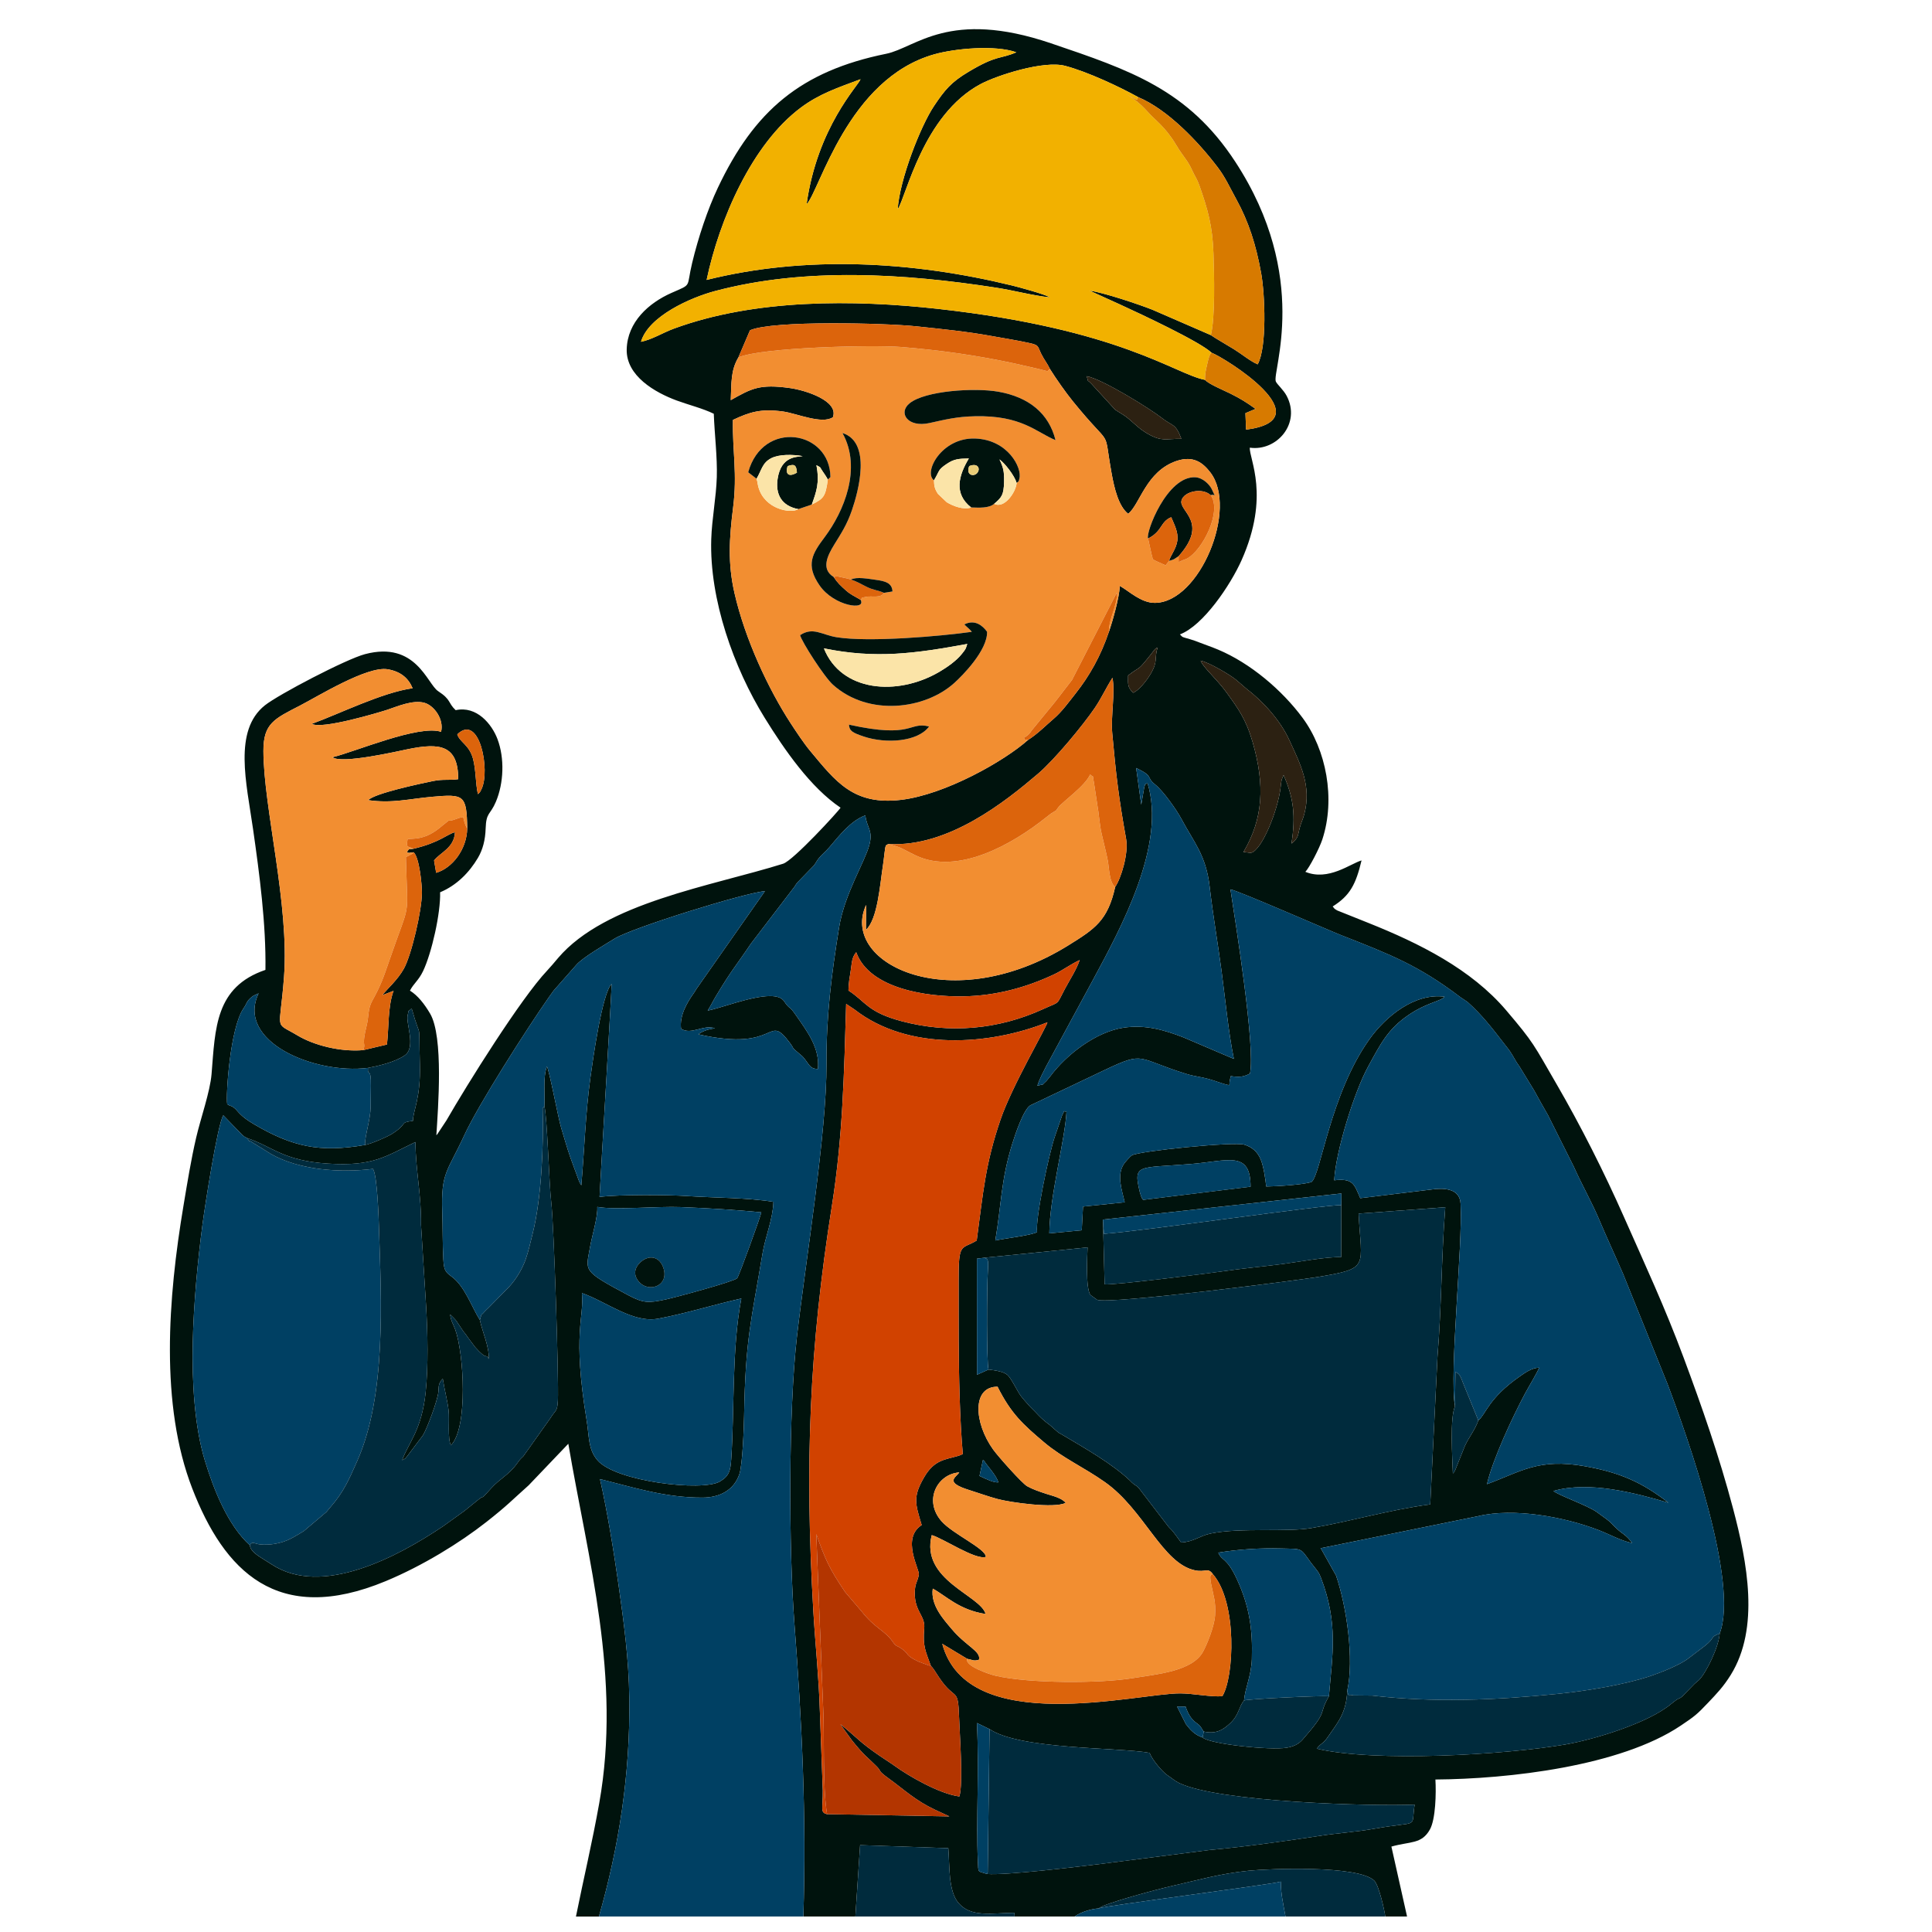 <?xml version="1.0" encoding="UTF-8"?> <svg xmlns="http://www.w3.org/2000/svg" xmlns:xlink="http://www.w3.org/1999/xlink" xmlns:xodm="http://www.corel.com/coreldraw/odm/2003" xml:space="preserve" width="19mm" height="19mm" version="1.1" style="shape-rendering:geometricPrecision; text-rendering:geometricPrecision; image-rendering:optimizeQuality; fill-rule:evenodd; clip-rule:evenodd" viewBox="0 0 1900 1900"> <defs> <style type="text/css"> .fil0 {fill:#00130D} .fil4 {fill:#002B3D} .fil1 {fill:#004063} .fil9 {fill:#2C2112} .fil6 {fill:#B33500} .fil5 {fill:#D14200} .fil8 {fill:#D77A00} .fil7 {fill:#DC640C} .fil11 {fill:#E9CC77} .fil2 {fill:#F28E31} .fil3 {fill:#F2B100} .fil10 {fill:#FBE4A8} </style> </defs> <g id="Слой_x0020_1">  <g id="_2344075355616"> <path class="fil0" d="M973.15 1700.48l-12.42 -6.02c2.38,46.01 -0.91,95.64 0.94,135.89 0.57,12.39 -0.35,9.32 8.86,12.58 18.84,1.48 88.52,-7 110.64,-9.7l108.13 -13.84c34.9,-3.19 75.28,-8.81 108.86,-13.98 17.94,-2.76 35.55,-3.79 54.03,-7.08 44.83,-7.99 35.27,0.81 39,-23.58 -41.8,1.76 -192.16,-2.3 -231.58,-21.25 -4.2,-2.02 -7.37,-4.92 -11.86,-7.93 -4.33,-2.9 -14.55,-14.6 -17.21,-21.73 -30.29,-5.54 -127.43,-3.05 -157.39,-23.36zm250.29 -28.17c-5.13,5.96 -4.84,14.04 -13.32,22.08 -6.71,6.36 -13.68,11.32 -26.31,8.49 -1.25,-1.38 -2.01,-3.54 -4.01,-5.83 -2.67,-3.06 -9,-4.24 -13.82,-18.68l-8.42 -0.11 8.74 17.39c4.45,5.81 8.8,10.53 16.38,13.05 7.05,6.56 66.55,12.72 82.41,10.11 7.07,-1.17 11.94,-3.47 15.99,-8.08 26.23,-29.88 14.62,-23.03 25.83,-42.6 3.43,-40.94 9.37,-71.7 -7.92,-116.68 -1.95,-5.09 -2.9,-5.88 -6.24,-10.16 -0.16,-0.21 -2.94,-3.68 -3.64,-4.64 -10.83,-14.89 -7.74,-13.21 -29.1,-13.82 -20.72,-0.59 -42.41,0.9 -61.87,4.08 3.44,8.54 8.14,4.21 18.23,26.05 12.1,26.18 15.72,48.73 14.74,78.8 -0.54,16.29 -6.64,28.18 -7.67,40.55zm-241.73 -214.45c-0.77,-5.89 -13.18,-19.13 -13.54,-20.81 -0.14,-0.63 -0.6,-0.69 -1.54,-1.17l-3.34 15.61c7.79,3.64 13.41,6.46 18.42,6.37zm-30.53 173.5l-24.55 -14.8c24.83,92.61 191.5,48.61 234.14,48.78 12.55,0.05 30.85,3.77 41.35,2.75 11.46,-18.39 15.03,-92.07 -9.4,-120.1 -4.85,-6.72 -7.02,-1.53 -17.37,-3.63 -32.04,-6.48 -50.09,-59.5 -88.6,-86.7 -20.82,-14.72 -41.55,-23.69 -60,-39.29 -20.48,-17.31 -32.49,-28.09 -45.71,-54.61 -25.07,-0.23 -23.47,35.02 -4.36,61.74 4.94,6.91 28.5,33.33 33.45,36.1 5.59,3.12 11.71,5.18 18.94,7.55 5.76,1.89 15.11,3.91 18.92,8.8 -10.86,5.81 -54.62,-0.41 -67.08,-3.8 -9.56,-2.6 -18.16,-5.79 -27.62,-8.74 -24.8,-7.73 -13.42,-12.16 -9.91,-17.39 -21.52,1.54 -35.52,27.47 -17.43,48.05 11.07,12.59 43.84,27.08 43.58,35.06 -10.14,3.32 -42.02,-18.26 -53.21,-21.44 -11.37,44.32 47.97,59.11 52.98,77.57 -26.08,-3.97 -38.59,-17.69 -51.98,-24.94 -2.41,16.39 11.01,30.64 18.48,39.59 14.37,17.21 29.27,22.01 26.93,30.38 -5.47,1.53 -5.45,0.22 -11.55,-0.93zm-222.13 -354.36c-26.84,5.95 -53.84,14.54 -81.61,19.8 -25.04,4.74 -51.04,-16.76 -75.16,-25.12 2.34,25.34 -9.56,38.41 4.64,125.06 2.67,16.31 1.33,28.26 10.52,39.2 17.71,21.08 103.23,31.12 120.5,21.05 9.32,-5.44 10.43,-10.88 11.18,-21.97 3.28,-48.33 0.42,-108.4 9.93,-158.02zm590.03 -91.77l0.14 -11.53 -234.53 25.69 1.64 63.69c9.33,0.88 101.67,-10.69 117.45,-12.99 18.74,-2.74 38.22,-4.48 57.68,-7.03 14.17,-1.85 44.34,-7.34 57.46,-6.74l0.16 -51.09zm-350.68 51.65l-7.65 0.94 0.07 114.15 11.31 -5.09c6.88,0.78 14.7,2 18.45,5.13 4.08,3.41 9.86,16.29 13.59,21.13 1.58,2.05 1.49,1.71 3.01,3.67l5.39 6.14c7.4,7.02 9.99,11.32 19.75,18.41l6.15 5.4c3.95,3.45 1.09,1.2 5.91,4.06 21.99,13.08 49.51,28.64 67.1,45.44 0.35,0.33 1.26,1.33 1.61,1.65 5.3,4.82 4.05,1.52 9.32,8.73l26.58 34.62c0.21,0.27 0.54,0.62 0.76,0.88 0.77,0.88 1.42,1.32 2.43,2.45 2.99,3.33 6.85,8.97 9.36,12.35 12.5,-0.65 18.23,-6.62 29.21,-8.85 29.5,-5.96 74.23,-1.16 98.86,-5.32 38.42,-6.49 76.13,-17.88 116.93,-23.29l7.14 -145.43c4.01,-48.16 3.76,-97.95 7.66,-146.79l-85.24 6.26c2.75,53.04 11.31,53.73 -39.9,62.28 -19.5,3.26 -204.54,27.07 -217.17,22.5l-6.57 -4.7c-5.04,-6.25 -3.16,-39.61 -2.9,-46.86l-101.16 10.14zm-219.69 -44.65c-26.6,-2.55 -52.08,-4.02 -79.18,-5.13 -22.44,-0.92 -64.91,3.06 -82.14,-0.18 0.67,9.49 -5.23,28.48 -7.19,39.85 -4.04,23.38 -8.16,22.57 37.51,46.91 14.98,7.98 19.84,7.84 36.78,4.32 8.62,-1.79 66.99,-17.56 70.39,-20.88 1.83,-1.79 23.31,-61.29 23.83,-64.89zm481.15 -25.18c-0.02,-36.09 -22.26,-25.22 -59.57,-22.24 -51,4.07 -55.91,-0.36 -49.48,27.09 0.1,0.39 1.04,3.63 1.24,4.17 0.98,2.55 1.18,2.63 2.12,3.92l105.69 -12.94zm-416.46 617.06l120.28 2.21 -14 -6.48c-19.3,-9.03 -30.13,-19.55 -45.25,-30.52 -12.4,-9 -6.63,-6.48 -12.44,-12.33 -10.21,-10.28 -10.88,-9.02 -24.11,-25.41l-9.11 -12.58c-0.24,-0.34 -0.55,-0.78 -0.77,-1.09l-1.54 -2.29c18.29,14.88 18.4,17.23 39.01,31.37 5.25,3.6 10.03,6.51 14.91,10.03 13.2,9.53 43.08,26.99 63.09,29.69 3.97,-12.53 0.27,-61.72 -0.26,-77.78 -1.05,-31.38 -3.46,-14.86 -19.92,-39.61 -2.91,-4.37 -5.94,-9.65 -7.8,-10.88 -5.46,-15.45 -8.07,-19.16 -6.55,-37.22 1.03,-12.3 -9.17,-16.03 -9.33,-33.97 -0.09,-10.46 3.08,-11.97 4.02,-18.92 0.69,-5.14 -17.5,-35.52 2.8,-48.54 -6.38,-21.12 -8.8,-27.79 2.47,-47.13 10.12,-17.37 20.86,-17.1 33.55,-20.93 0.48,-0.14 1.08,-0.39 1.47,-0.51l2.95 -1.22c-3.04,-34.19 -3.9,-78.09 -4.08,-112.44 -0.1,-19.3 0,-38.6 -0.05,-57.9 -0.11,-38.69 2.6,-30.46 17.8,-39.69 6.41,-47.88 8.53,-75.42 23.46,-119.05 11.27,-32.95 45.08,-90.51 46.08,-95.55 -57.01,22.66 -136.92,28.54 -189.64,-12.57l-8.3 -5.54c-2.03,67.85 -3.3,130.93 -13.92,197.98 -22.53,142.25 -26.7,254.44 -18.4,398.56 1.89,32.67 5.57,66.96 6.47,99.29l2.86 77.65c0.23,18.15 -2.89,21.71 4.25,23.37zm-454.5 -658.11c6.31,-1 22.93,-8.57 25.84,-10.4 17.89,-11.27 6.88,-11.33 21.39,-13.35 0.03,-10.15 7.73,-21.89 6.79,-55.92 -1.3,-46.79 1.82,-19.52 -8.07,-54.57 -5.95,5.64 -1.88,-1.31 -3.92,6.53 -2.07,7.97 8.56,31.59 -2.85,39.57 -9.62,6.73 -26.65,10.61 -36.24,12.38 -52.78,6.52 -130.09,-26.03 -107.51,-73.36l-5.14 2.42c-1.18,0.72 -2.39,1.73 -3.27,2.59 -3.97,3.88 -2.59,4.16 -6.54,9.95 -13.11,19.26 -17.42,85.1 -15.93,94.09 3.54,2.29 3.69,1 7.18,3.87 3.64,2.98 5.05,7.55 19.15,15.82 37.71,22.12 64.52,28.08 109.12,20.38zm702.93 -181.84c-8.94,4.08 -16.41,9.93 -25.39,14.15 -27.73,13.04 -57.3,20.96 -88.98,21.53 -35.76,0.64 -92.46,-7.34 -105.44,-43.41 -4.4,5.31 -4.17,10.17 -5.33,17.62 -1.13,7.2 -2.14,12.64 -2.3,20.06 17.12,11.02 18.67,21.33 52.61,30.27 47.1,12.41 94.8,8.13 138.67,-11.9 17.65,-8.06 12.68,-3.22 21.66,-20.05 5.22,-9.77 11.12,-18.5 14.5,-28.27zm369.04 438.91c-5.12,11.54 -2.58,50.59 -2.07,65.98 1.73,-1.87 0.77,-0.5 2.3,-3.29l9.53 -23.79c4.69,-9.96 9.53,-14.94 13.23,-25.06 7.63,-6.38 9.83,-21.72 40.67,-43.23 4.78,-3.33 12.17,-8.78 19.14,-8.59 -2.32,5.58 -10.39,18.82 -13.93,25.44 -12.35,23.09 -31.85,64.91 -37.39,89.05 33.27,-12.23 50.71,-25.86 96.71,-17.56 34.5,6.23 55.92,15.83 81.71,35.82 -33.21,-9.8 -77.88,-21.53 -113.03,-11.58 4.26,4.05 33.22,14.03 42.62,20.75 18.36,13.12 10.46,8.17 21.44,17.97 1.97,1.77 2.77,2.12 4.75,3.64 3.88,2.98 5.13,4.41 8.62,8.81 -9.85,-1.59 -22.41,-8.61 -33.09,-12.7 -33.8,-12.99 -83.35,-22.14 -118.52,-13.67l-154.9 31.55c0.24,0.39 0.7,0.45 0.84,1.1l14.47 25.82c10.5,30.89 17.81,82.33 10.97,113.18 -0.78,22.39 -10.07,32.07 -18.71,44.96 -5.32,7.92 -7.16,6.28 -11.23,12.06 57.47,13.54 184.78,6.03 243.99,-4.06 27.93,-4.76 82.38,-21.03 105.07,-40.43 0.09,-0.08 4.53,-3.49 4.7,-3.59 3.03,-1.88 2.53,-0.86 5.39,-3.06l12.28 -12.62c1.8,-1.7 2.91,-2.27 4.38,-3.73 7.19,-7.13 19.52,-32.64 20.43,-45.87 19.01,-50.36 -31.35,-192.52 -51.28,-245.17l-43.71 -108.33c-7.69,-17.85 -15.94,-35.37 -23.29,-52.83 -7.61,-18.07 -17.47,-35.25 -25.16,-52.54l-25.42 -50.77c-4.94,-8.65 -9.13,-16 -13.66,-24.34l-14.46 -23.65c-3.02,-4.04 -4.6,-7.26 -7.03,-11.3 -2.95,-4.9 -4.54,-6.61 -8.32,-11.48 -11.5,-14.85 -21.25,-27.65 -35.64,-40.53l-4.94 -3.35c-2.39,-1.57 -0.88,-0.5 -2.93,-2.04 -40.63,-30.66 -67.53,-41.15 -116.68,-60.43 -12.16,-4.77 -100.29,-43.4 -108.64,-44.98 4.93,32.2 24.77,155.71 19.2,181.17 -6.74,3.48 -10.74,3.69 -18.89,2.49l-0.92 4.11c-0.05,0.31 -0.13,0.89 -0.18,1.2 -0.76,4.45 0.75,0.7 -0.56,3.64 -6.8,-1.41 -13.25,-4.22 -19.98,-6.08 -7.72,-2.14 -14.32,-2.66 -21.56,-4.89 -49.74,-15.27 -40.68,-22.96 -80.11,-4.32l-73.91 35.15c-6.73,4.33 -14.75,28.48 -17.56,37.46 -11.26,35.99 -10.72,59.44 -16.78,95.4 9.24,-2.09 36.09,-5.14 41.07,-8.29 -1.88,-12.14 11.54,-76.73 17.45,-93.79l7.21 -21.05c3.77,-6.88 -0.08,-3.13 4.3,-3.73 -1.37,27.48 -16.56,83.11 -16.92,119.84l31.89 -3.05 1.26 -23.3 41 -4.22c-2.63,-11.7 -8.19,-26.66 -0.81,-37.66 1.03,-1.54 5.95,-7.36 7.93,-8.54 7.12,-4.24 100.28,-13.65 110.53,-10.47 7.9,2.45 13.14,7.2 16.24,14.89 2.72,6.76 4.45,18.59 5.28,26.25 9.34,-0.03 37.87,-1.83 44.58,-4.52 9,-6.66 18.25,-86.08 56.88,-140.23 16.48,-23.11 44.94,-45.69 73.9,-41.91 -2.94,4.38 -16.91,5.46 -35.2,17.85 -20.74,14.05 -27.86,28.82 -40.06,51.09 -13.4,24.47 -31.69,82.93 -33.24,111.61 18.54,-2.12 19.59,3.67 25.63,17.6l73.98 -9.01c12.71,-1.05 24.03,1.5 24.68,14.52 2.13,42.32 -11.23,165.84 -5.54,199.23zm-217.44 -341.71c-5.56,-27.57 -8.43,-59.1 -12.15,-86.78 -3.7,-27.62 -8.38,-54.39 -11.65,-82.54 -3.64,-31.24 -15.4,-43.42 -27.7,-66.53 -4.89,-9.19 -17.85,-27.47 -25.77,-33.85 -9.99,-8.05 -0.52,-7.54 -18.82,-16.41l4.99 36.08 2.96 -17.06c1.81,-5.01 -0.96,-1.06 3.19,-4.37 18.71,60.8 -25.93,142.46 -54.29,195l-45.3 83.65c-2.37,4.89 -6.68,12.38 -8.71,19.27 8.64,-2.6 2.35,1.03 8.8,-4.63 0.29,-0.26 3.39,-4.02 3.67,-4.4 16.39,-22.13 45.51,-44.08 72.24,-48.11 21.48,-3.24 40.19,2.26 58.99,9.53l49.55 21.15zm-743.45 -260.37c2.46,-2.45 1.62,-0.98 3.58,-5.01 8.8,-18.04 -1.86,-75.04 -23.84,-53.81 2.24,7.72 11.65,10.07 15.43,23.95 2.99,11.03 2.37,23.84 4.83,34.87zm403.9 49.04c-3.02,1.14 -3.03,0.78 -4.11,9.63 -0.5,4.08 -0.9,7.96 -1.52,11.9 -2.89,18.61 -5.17,52.49 -16.64,62.89l0.21 -24.44c-0.28,0.45 -0.55,1.02 -0.71,1.41 -23.91,56.81 85.03,109.36 199.51,38.3 26.29,-16.32 38.75,-24.4 46.11,-57.53 5.71,-8.13 13.28,-32.96 10.77,-46.92 -7.27,-40.41 -10,-63.32 -13.68,-104.28 -1.51,-16.76 3.1,-40.25 0.21,-54.44 -6.34,9.96 -10.75,19.86 -17.3,29.54 -11.45,16.9 -39.58,50.93 -55.84,64.79 -31.95,27.23 -88.3,72.54 -147.01,69.15zm-516.63 202.71l23.3 -5.52c1.91,-16.41 0.83,-37.76 6.51,-52.79l-11.03 4.25c4.89,-6.4 14.69,-14.51 21.16,-26.03 7.28,-12.97 17.77,-57.1 17.75,-74.99 0,-7.5 -2.39,-33.93 -8.09,-39.48 -5.44,0.22 -3.54,1.32 -6.71,-0.22 2.76,-3.63 0.63,-2.46 6.46,-3.25 26.41,-6.29 33.49,-14.66 40.84,-16.25 -0.83,15.55 -14.34,19.71 -20.57,27.75l2.06 12.15c15.77,-4.6 30.11,-22.87 30.55,-43.59 -0.51,-33.19 -3.07,-33.98 -34.69,-31.17 -22.08,1.97 -39.54,6.71 -62.69,3.28 6.43,-6.66 49.84,-15.91 63.72,-18.76 10.15,-2.09 16.12,-0.53 24.81,-1.85 0.01,-33.88 -18.32,-35.87 -49.35,-29.54 -10.71,2.19 -65.43,14.84 -74.36,7.97 21.67,-5.09 85.19,-32.35 106.86,-25 3.06,-12.49 -7.04,-25.88 -16.27,-28.5 -11.57,-3.28 -27.43,3.82 -36.73,6.85 -8.37,2.72 -64.53,19.58 -74.08,13.8 27.12,-9.85 69.05,-30.81 99.08,-35.01 -3.99,-9.69 -11.57,-16.53 -24.65,-18.67 -20.12,-3.29 -68.55,26.65 -85.77,35.54 -25.59,13.21 -36.42,17.62 -36.32,44.99 0.22,56.06 25.61,150.89 20.27,221.99 -4.16,55.47 -10.28,43.46 13.15,57.55 16.02,9.63 42.07,16.44 64.79,14.5zm912.91 -203.13c6.86,-5.77 6.07,-7.75 7.94,-15.12 1.3,-5.07 3.13,-8.52 4.5,-13.62 7.5,-28.03 -3.82,-49.48 -14.65,-73.08 -8.86,-19.33 -25.64,-37.85 -42.37,-50.67l-9.79 -8.42c-6.24,-5.23 -26.71,-17.14 -35,-19.01 1.88,6.18 15.65,17.74 25.71,31.7 10.99,15.24 18.81,25.65 25.46,48.68 12.11,41.96 10.37,74.99 -9.11,107.89 0.3,0.06 0.78,-0.02 0.92,-0.01l5.43 0.72c0.18,0 0.69,0.05 0.88,0.02 10.49,-1.69 26.71,-41.49 29.3,-64.33 0.22,-1.88 0.6,-5.63 1.01,-7.36l1.89 -4.86c10.28,23.11 11.78,40.75 7.88,67.47zm-155.71 -148.31c5.04,-2.03 12.72,-11.09 17.02,-18.38 7.67,-13.01 3.47,-14.94 6.91,-25.98 -2.59,0.61 -3.79,3.18 -6.55,6.62 -14.35,17.93 -8.73,10.17 -22.41,20.75 -0.16,9.09 -0.54,11.61 5.03,16.99zm-103.51 46.44c9.11,-5.67 17.71,-14.42 25.34,-20.94 7.91,-6.76 14.44,-15.87 21.49,-24.77 13.52,-17.08 24.8,-36.94 32.75,-60.65 3.59,-10.26 10.13,-33.07 10.77,-45.16 9.12,5.12 20.87,16.81 34.59,16.67 43.9,-0.43 81.97,-92.63 54.37,-128.35 -7.03,-9.09 -16.4,-17.01 -33.48,-11.11 -29.75,10.28 -35.62,42.43 -47.28,51.88 -9.38,-7.36 -13.6,-24.82 -16.27,-39.66 -8.75,-48.66 2.27,-21.23 -38.16,-71.03 -6.87,-8.46 -16.44,-22.03 -22.52,-31.77 -2.49,-5.36 -5.59,-8.88 -8.51,-14.77 -3.8,-7.66 -1.9,-8.51 -11.34,-10.65 -12.05,-2.72 -23.9,-4.48 -36.12,-6.73 -25.69,-4.72 -49.56,-7.04 -75.72,-9.81 -29.48,-3.13 -140.97,-6.03 -163.28,3.92l-11.44 26.75c-7.67,12.95 -6.71,25.2 -7.47,41.94 20.52,-11.52 28.47,-16.07 58.36,-11.84 15.5,2.19 48.07,12.65 42.09,28.67 -10.72,7.23 -35.79,-3.8 -48.83,-5.61 -22.17,-3.06 -33.02,0.56 -49.49,8.23 -0.54,32.02 4.44,52.25 0.18,86.19 -3.79,30.16 -5.35,54.91 1.36,84.16 10.44,45.53 33.3,94.34 55.37,128.19 5.58,8.55 12.92,19.64 19.21,27.18 24.85,29.76 42.28,53.49 89.18,47.94 43.45,-5.14 101.7,-38.21 124.85,-58.87zm150.85 -296.21c-5.84,-15.61 -8.34,-11.95 -19.16,-20.45 -12.03,-9.46 -59.21,-38.63 -74.01,-41.12 3.1,8.77 -1.17,1.16 5.05,7.84l22.87 24.97c2.6,1.96 7.83,4.72 11.07,7.22 7.69,5.93 12.15,11.53 21.37,16.74 13.86,7.82 17.18,4.67 32.81,4.8zm23.25 -57.95c3.43,4.06 18.91,10.49 24.86,13.44 10.59,5.26 16.11,8.88 24.88,15.1l-9.98 4.21 0.65 16.21c77.6,-10.03 -22.11,-71.34 -33.93,-75.63 -11.35,-10.87 -69.98,-38.26 -89.62,-47.26l-30.46 -13.84c13.46,1.73 49.29,13.73 62.08,18.87l57.28 24.89c4.4,3.14 15.21,9.23 22.9,14 7.85,4.88 15.85,11.67 23.15,14.75 9.33,-16.85 7.08,-69.03 3.49,-89.21 -5.05,-28.35 -12.43,-51.18 -24.49,-73.1 -6.74,-12.25 -10.65,-21.37 -18.3,-31.46 -18.63,-24.56 -48.79,-56.68 -78.3,-69.07 -17.97,-9.96 -49.56,-24.89 -71.83,-30.74 -21.12,-5.54 -67.16,9.48 -82.96,17.88 -56.96,30.28 -73.2,110.95 -81.63,123.18 1.89,-29.27 22.55,-81.86 35.59,-101.36 10.81,-16.18 16.85,-23.52 33.98,-33.77 28.46,-17.03 30.6,-12.13 47.12,-19.25 -20.98,-7.39 -60.23,-3.79 -80.78,2.01 -85.34,24.1 -112.63,134.39 -125.51,147.43 10.65,-76.25 51.32,-117.1 53.05,-122.96 -22.95,8.58 -40.62,14.43 -58.77,27.98 -48.07,35.88 -80.07,109.96 -92.59,169.4 97.56,-24.3 202.46,-18.38 300.42,5.51 5.39,1.31 32.49,8.57 37.22,11.66 -17.28,-1.81 -35.12,-6.79 -52.88,-9.53 -90.3,-13.96 -187.66,-20.24 -276.38,3.27 -24.06,6.37 -65.59,24.73 -72.94,49.95 10.98,-2.23 21.31,-8.86 32.07,-12.84 79.81,-29.45 176.97,-28.77 260.22,-19.51 179.5,19.99 232.84,64.11 262.39,69.79zm198.72 1511.19l-21.42 0c-0.7,-5.6 -6.16,-30.65 -10.87,-35.28 -15.51,-15.27 -103.14,-11.81 -123.2,-9.78 -28.71,2.91 -50.69,9.4 -77.18,15.37 -11.2,2.52 -65.37,16.75 -70.62,21.72 -8.08,0.62 -17.83,3.76 -23.61,7.97l-59.03 0 -0.26 -3.66c-22.14,0.24 -42.55,4.91 -55,-9.72 -10.18,-11.97 -8.5,-36.39 -9.97,-53.82l-86.74 -2.99 -4.66 70.19 -51.15 0c3.19,-98.15 -1.52,-193.12 -8.77,-287.71 -5.65,-73.79 -5.95,-209.92 2.49,-282.87 8.74,-75.54 29.33,-200.24 29.01,-267.89 -0.22,-47.8 4.96,-87.72 12.39,-134.04 5.29,-32.95 25.22,-64.31 29.71,-81.05 3.95,-14.71 -2.27,-16.56 -3.88,-29.33 -14.61,5.43 -25.52,19.85 -35.53,31.5 -3.92,4.56 -7.31,6.94 -10.52,11.01 -2.09,2.65 -2.68,4.52 -4.74,6.98l-15.39 15.85c-3.06,3.26 -2.12,3.39 -4.98,6.75l-41.54 54.3c-14.73,21.97 -18.61,25.26 -34.4,51.67 -3.18,5.3 -4.3,8.11 -7.92,13.87 11.29,-1.83 42.3,-14.2 61.26,-14.24 12.68,-0.02 13.8,5.42 15.81,7.88 4.72,5.76 3.05,1.48 9.35,10.49 11.75,16.79 24.03,32.98 21.96,53.32 -8.51,-0.05 -8.28,-4.77 -15.04,-12.25l-7.95 -6.82c-2.38,-2.5 -1.1,-1.57 -2.75,-3.98 -0.27,-0.41 -1.05,-1.58 -1.34,-1.97 -23.94,-31.94 -9.62,9.28 -90.53,-9.05 4.5,-3.48 10.84,-5.23 16.35,-5.93 -11.64,-3.94 -22.93,6.89 -33.3,0.52 -1.72,-12.79 5.68,-25.6 12.63,-35.29 0.76,-1.06 1.35,-2.06 2.56,-4.05l67.27 -96.01c-18.64,1.22 -130.91,36.02 -147.92,46.68 -8.33,5.22 -30.87,18.17 -37.44,25.62l-22.46 25.5c-0.87,1.13 -3.84,5.29 -4.87,6.78 -21.64,30.98 -68.96,105.04 -82.93,135.35 -16.79,36.47 -23.02,36.29 -21.69,75.36 0.49,14.25 0.22,31.5 1.04,46.54 0.57,10.41 1.64,12.46 7.96,17.03 13.04,9.43 19.63,29.48 27.96,42.86 2.34,11.25 9.45,26.63 8.75,38.29 -3.23,-6.36 -0.65,2.84 -13.48,-11.71l-6.37 -8.52c-0.25,-0.36 -2.02,-2.95 -2.75,-3.91 -1.41,-1.86 -0.5,-0.65 -2.21,-2.72l-5.86 -8.73c-1.2,-1.87 -0.44,-0.92 -2.11,-2.9 -1.43,-1.71 -4.56,-4.58 -5.22,-5.26 0.99,7.11 2.96,9.12 5.07,14.94 8.39,23.04 12.82,96.44 -4.27,113.73 -3.49,-6.34 -1.28,-25.13 -2.3,-34.21 -1.06,-9.48 -4.07,-20.44 -5.71,-31.26 -4.88,5.2 -3.72,7.38 -4.36,13.25 -0.98,8.84 -11.21,36.04 -15.14,42.35l-15.63 20.78c-2.76,2.98 -0.47,1.38 -4.83,3.76 5.7,-16.49 19.24,-29.05 23.13,-67.02 2.63,-25.7 2,-57.62 0.42,-84.61l-5.02 -80.18c0.49,-27.94 -5.26,-53.59 -5.48,-81.08 -29.58,14.15 -41.49,24.07 -85.98,21.21 -44.25,-2.85 -53.83,-16.43 -79.57,-25.14 -2.24,-1.16 -2.61,-1.23 -4.35,-2.7l-19.04 -19.67c-5.66,8.81 -18.18,90.11 -20.32,106.33 -4.93,37.44 -8.88,79.07 -9.71,117.68 -0.82,38.03 1.69,81.91 11.9,115.47 8.79,28.89 22.56,63.6 44.18,83.29 0.97,7.47 11.01,11.91 21.22,18.69 49.54,32.86 124.55,-7.47 169.1,-37.47l20.18 -14.5c0.28,-0.21 0.67,-0.5 0.95,-0.71l12.79 -10.37c8.82,-7.24 0.03,3.01 13.14,-11.62 8.55,-9.55 17.26,-13 25.42,-24.32 2.94,-4.07 2.69,-3.82 6.2,-7.15l26.81 -37.76c4.76,-7.94 6.64,-5.63 7.2,-17.31 0.94,-19.79 -3.89,-173.12 -6.58,-195.08 -2.01,-16.38 -4.03,-85.99 -6.73,-93.87 0.78,-12.66 -1.56,-28.02 2.48,-39.36 2.42,3.64 11.08,50.56 14.06,60.36 2.8,9.23 5.66,19.42 9,29.06l8.05 22.01c1.38,3.43 1.14,3.02 2.76,5.44 3.08,-35.78 4.12,-70.77 8.95,-106 2.21,-16.15 11.4,-82.52 20.81,-92.04 0.5,0.96 -10.9,189.56 -11.84,209.46 19.01,-2.41 67.4,-2.11 86.44,-0.83 25.97,1.75 59.66,1.56 84.57,5.69 -0.64,17.58 -7.91,33.76 -10.75,50.82 -11.02,66.19 -16.84,83.94 -18.11,159.61 -0.21,12.3 -1.56,48.36 -4.64,57.38 -5.55,16.24 -19.84,22.96 -36.09,23.05 -36.33,0.2 -67.29,-9.82 -101,-18.23 7.45,32.85 13.58,71.17 18.27,104.22 5.24,36.9 10.05,72.69 10.57,110.96 1.03,75.01 -10.25,146.52 -29.86,215.03l-22.6 0c7.49,-37.22 16.06,-73.03 22.92,-111.63 21.92,-123.33 -10.98,-238.92 -30.43,-353.3l-39.01 40.86c-16.43,14.62 -20.85,19.8 -41.58,36.07 -26.29,20.65 -62.78,43.11 -98.93,58.14 -107.04,44.52 -159.09,-10.53 -190.27,-90.99 -31.93,-82.41 -23.9,-187.34 -8.66,-278.27 3.82,-22.82 7.36,-44.87 12.47,-66.9 4.36,-18.84 13.72,-45.14 15.13,-62.51 3.69,-45.27 3.57,-85.6 52.99,-102.42 0.68,-45.14 -5.84,-94.04 -12.17,-138.38 -6.49,-45.47 -19.57,-96.92 11.6,-121.77 13.39,-10.68 79.85,-45.45 98.49,-50.37 50.19,-13.26 61.1,29.31 71.92,36.41 13.14,8.62 9.31,11.2 17.23,18.69 20.7,-4.52 35.61,13.69 41.18,28.56 7.01,18.69 6.16,43.11 -1.62,61.51 -5.56,13.18 -9.56,10.08 -10.07,26.31 -0.35,11.19 -2.8,20.78 -7.6,28.89 -8.49,14.35 -20.96,27.08 -37.19,33.83 0.65,20.27 -8.26,59.76 -16.76,77.53 -4.46,9.32 -9.39,12.24 -12.89,19.2 7.77,4.83 14.18,13.06 19.78,22.53 13.47,22.78 7.82,93.44 6.19,119.72 0.34,-0.35 0.74,-0.83 0.97,-1.1l8.91 -13.48c20.45,-35.59 73.08,-119.82 99.02,-147.33 3.84,-4.07 6.95,-7.89 10.8,-12.42 46.46,-54.58 150.91,-70.66 221.34,-92.74 9.96,-3.12 54.73,-51.9 56.45,-55.09 -29.41,-19.79 -54.96,-56.59 -74.64,-88.42 -30.28,-49 -54.39,-116.2 -52.52,-175.6 0.63,-20.19 4.82,-40.78 5.46,-61.12 0.61,-19.53 -2.24,-42.23 -2.96,-62.26 -10.36,-5.15 -25.46,-8.97 -36.56,-13.08 -21,-7.76 -49.78,-24.06 -49.08,-50.36 0.72,-26.86 21.67,-45.51 43.93,-55.37 20.93,-9.27 14.4,-4.45 20.42,-29.49 6.1,-25.41 15.34,-52.97 25.28,-73.94 35.9,-75.77 81.52,-114.73 165.62,-131.81 29.03,-5.89 61.67,-44.28 161.85,-10.33 78.1,26.47 134.95,45.61 181.27,116.36 74.71,114.11 35.9,207.13 40.02,216.33 1.29,2.89 7.49,8.1 10.64,14.09 14.32,27.14 -9.82,54.73 -36.23,50.94 -0.78,11.15 20.26,47.04 -8.12,110.67 -10.91,24.47 -37.77,64.37 -60.64,72.97 3.28,3.22 1.25,2.19 9.84,4.69 4.06,1.19 5.97,1.95 9.74,3.41 6.59,2.55 11.4,4.12 17.92,6.84 31.7,13.28 62.91,39.76 83.19,67.19 23.16,31.33 32.55,79.42 19.37,119.54 -2.84,8.67 -12.84,27.91 -16.69,31.83 22.68,9.34 44.24,-8.06 55.26,-11.22 -5.57,23.42 -11.31,34.58 -28.39,45.27 2.4,2.9 0.93,1.68 4.45,3.92l30.79 12.32c49.93,19.96 101.01,45.4 135.48,86 27.42,32.29 26.58,33.01 49.63,72.77 23.37,40.29 46.53,86.06 66.22,130.62 20.56,46.53 40.1,88.43 58.57,138.09 17.96,48.26 34.85,96.45 48.58,148.27 14.05,53.08 26.42,117.61 -2.26,163.75 -7.25,11.67 -13.86,18.47 -22.19,27.26 -11.01,11.63 -13.27,13.4 -26.99,22.61 -59.57,40.02 -169.33,52.47 -241.25,52.98 0.8,13.28 0.26,39.16 -5.48,49.28 -8.2,14.45 -19.04,11.39 -37.8,16.68l15.4 68.77z"></path> <path class="fil1" d="M1691.24 1606.37c-10.2,3.99 -3.84,3.63 -14.39,12.06l-16.02 12.19c-8.3,6.64 -27.37,14.12 -37.27,17.49 -25.21,8.59 -63.3,14.84 -91.49,17.69 -60.4,6.12 -121.81,8.79 -182.61,1.7l-18.52 -0.18c-6.6,-1.75 -4.03,2.17 -6,-4.61 6.84,-30.85 -0.47,-82.29 -10.97,-113.18l-14.47 -25.82c-0.14,-0.65 -0.6,-0.71 -0.84,-1.1l154.9 -31.55c35.17,-8.47 84.72,0.68 118.52,13.67 10.68,4.09 23.24,11.11 33.09,12.7 -3.49,-4.4 -4.74,-5.83 -8.62,-8.81 -1.98,-1.52 -2.78,-1.87 -4.75,-3.64 -10.98,-9.8 -3.08,-4.85 -21.44,-17.97 -9.4,-6.72 -38.36,-16.7 -42.62,-20.75 35.15,-9.95 79.82,1.78 113.03,11.58 -25.79,-19.99 -47.21,-29.59 -81.71,-35.82 -46,-8.3 -63.44,5.33 -96.71,17.56 5.54,-24.14 25.04,-65.96 37.39,-89.05 3.54,-6.62 11.61,-19.86 13.93,-25.44 -6.97,-0.19 -14.36,5.26 -19.14,8.59 -30.84,21.51 -33.04,36.85 -40.67,43.23l-15 -36.74c-3.62,-9.79 -4.13,-8.7 -7.55,-11.01l-0.44 33.91c-5.69,-33.39 7.67,-156.91 5.54,-199.23 -0.65,-13.02 -11.97,-15.57 -24.68,-14.52l-73.98 9.01c-6.04,-13.93 -7.09,-19.72 -25.63,-17.6 1.55,-28.68 19.84,-87.14 33.24,-111.61 12.2,-22.27 19.32,-37.04 40.06,-51.09 18.29,-12.39 32.26,-13.47 35.2,-17.85 -28.96,-3.78 -57.42,18.8 -73.9,41.91 -38.63,54.15 -47.88,133.57 -56.88,140.23 -6.71,2.69 -35.24,4.49 -44.58,4.52 -0.83,-7.66 -2.56,-19.49 -5.28,-26.25 -3.1,-7.69 -8.34,-12.44 -16.24,-14.89 -10.25,-3.18 -103.41,6.23 -110.53,10.47 -1.98,1.18 -6.9,7 -7.93,8.54 -7.38,11 -1.82,25.96 0.81,37.66l-41 4.22 -1.26 23.3 -31.89 3.05c0.36,-36.73 15.55,-92.36 16.92,-119.84 -4.38,0.6 -0.53,-3.15 -4.3,3.73l-7.21 21.05c-5.91,17.06 -19.33,81.65 -17.45,93.79 -4.98,3.15 -31.83,6.2 -41.07,8.29 6.06,-35.96 5.52,-59.41 16.78,-95.4 2.81,-8.98 10.83,-33.13 17.56,-37.46l73.91 -35.15c39.43,-18.64 30.37,-10.95 80.11,4.32 7.24,2.23 13.84,2.75 21.56,4.89 6.73,1.86 13.18,4.67 19.98,6.08 1.31,-2.94 -0.2,0.81 0.56,-3.64 0.05,-0.31 0.13,-0.89 0.18,-1.2l0.92 -4.11c8.15,1.2 12.15,0.99 18.89,-2.49 5.57,-25.46 -14.27,-148.97 -19.2,-181.17 8.35,1.58 96.48,40.21 108.64,44.98 49.15,19.28 76.05,29.77 116.68,60.43 2.05,1.54 0.54,0.47 2.93,2.04l4.94 3.35c14.39,12.88 24.14,25.68 35.64,40.53 3.78,4.87 5.37,6.58 8.32,11.48 2.43,4.04 4.01,7.26 7.03,11.3l14.46 23.65c4.53,8.34 8.72,15.69 13.66,24.34l25.42 50.77c7.69,17.29 17.55,34.47 25.16,52.54 7.35,17.46 15.6,34.98 23.29,52.83l43.71 108.33c19.93,52.65 70.29,194.81 51.28,245.17z"></path> <path class="fil1" d="M790.05 1884.77l-201.03 0c19.61,-68.51 30.89,-140.02 29.86,-215.03 -0.52,-38.27 -5.33,-74.06 -10.57,-110.96 -4.69,-33.05 -10.82,-71.37 -18.27,-104.22 33.71,8.41 64.67,18.43 101,18.23 16.25,-0.09 30.54,-6.81 36.09,-23.05 3.08,-9.02 4.43,-45.08 4.64,-57.38 1.27,-75.67 7.09,-93.42 18.11,-159.61 2.84,-17.06 10.11,-33.24 10.75,-50.82 -24.91,-4.13 -58.6,-3.94 -84.57,-5.69 -19.04,-1.28 -67.43,-1.58 -86.44,0.83 0.94,-19.9 12.34,-208.5 11.84,-209.46 -9.41,9.52 -18.6,75.89 -20.81,92.04 -4.83,35.23 -5.87,70.22 -8.95,106 -1.62,-2.42 -1.38,-2.01 -2.76,-5.44l-8.05 -22.01c-3.34,-9.64 -6.2,-19.83 -9,-29.06 -2.98,-9.8 -11.64,-56.72 -14.06,-60.36 -4.04,11.34 -1.7,26.7 -2.48,39.36l-1.3 1.45c-0.04,0.03 -0.42,0.38 -0.45,0.41l0.02 -0.67c1.16,36.49 -1.12,89.59 -9.83,123.91 -2.08,8.15 -4.08,17.67 -7.01,25.75 -3.52,9.67 -9.5,19.41 -16.39,26.85 -0.24,0.25 -0.59,0.59 -0.83,0.84l-19.72 20.03c-1,0.94 -2.83,2.59 -4.03,4.04 -3.41,4.12 -1.3,-1.35 -3.9,7.4 -8.33,-13.38 -14.92,-33.43 -27.96,-42.86 -6.32,-4.57 -7.39,-6.62 -7.96,-17.03 -0.82,-15.04 -0.55,-32.29 -1.04,-46.54 -1.33,-39.07 4.9,-38.89 21.69,-75.36 13.97,-30.31 61.29,-104.37 82.93,-135.35 1.03,-1.49 4,-5.65 4.87,-6.78l22.46 -25.5c6.57,-7.45 29.11,-20.4 37.44,-25.62 17.01,-10.66 129.28,-45.46 147.92,-46.68l-67.27 96.01c-1.21,1.99 -1.8,2.99 -2.56,4.05 -6.95,9.69 -14.35,22.5 -12.63,35.29 10.37,6.37 21.66,-4.46 33.3,-0.52 -5.51,0.7 -11.85,2.45 -16.35,5.93 80.91,18.33 66.59,-22.89 90.53,9.05 0.29,0.39 1.07,1.56 1.34,1.97 1.65,2.41 0.37,1.48 2.75,3.98l7.95 6.82c6.76,7.48 6.53,12.2 15.04,12.25 2.07,-20.34 -10.21,-36.53 -21.96,-53.32 -6.3,-9.01 -4.63,-4.73 -9.35,-10.49 -2.01,-2.46 -3.13,-7.9 -15.81,-7.88 -18.96,0.04 -49.97,12.41 -61.26,14.24 3.62,-5.76 4.74,-8.57 7.92,-13.87 15.79,-26.41 19.67,-29.7 34.4,-51.67l41.54 -54.3c2.86,-3.36 1.92,-3.49 4.98,-6.75l15.39 -15.85c2.06,-2.46 2.65,-4.33 4.74,-6.98 3.21,-4.07 6.6,-6.45 10.52,-11.01 10.01,-11.65 20.92,-26.07 35.53,-31.5 1.61,12.77 7.83,14.62 3.88,29.33 -4.49,16.74 -24.42,48.1 -29.71,81.05 -7.43,46.32 -12.61,86.24 -12.39,134.04 0.32,67.65 -20.27,192.35 -29.01,267.89 -8.44,72.95 -8.14,209.08 -2.49,282.87 7.25,94.59 11.96,189.56 8.77,287.71z"></path> <path class="fil2" d="M913.71 714.46c-20.3,-5.17 -15.21,12.31 -78.82,-1.82 0.39,6.16 3.4,7.92 14.39,11.63 21.91,7.39 53.28,5.37 64.43,-9.81zm42.01 -93.09c-31.14,4.39 -100.84,10.4 -132.77,5.34 -14.83,-2.35 -23.27,-10.5 -36.1,-2.09 1.4,6.22 23.67,41.04 32.37,48.83 34.96,31.33 90.29,24.26 119.1,-1.64 8.34,-7.49 32.83,-32.23 32.42,-50.49 -4.38,-6.13 -12.11,-12.48 -22.4,-7.25 2.35,2.5 5.12,4.41 7.38,7.3zm173.34 -91.76l3.48 15.73c2.38,6.49 -2.65,3.03 13.74,10.64l3.45 -4.45c6.17,-1.58 4.47,-1.64 9.37,-4.53l0.01 5.62c5.35,-1.39 -0.34,0.06 4.14,-1.7 1.88,-0.74 3.07,-0.98 4.62,-1.87 14.96,-8.51 34.03,-45.98 22.87,-62 3.71,-2.15 5.49,4.14 1.16,-5.59 -2.16,-4.83 -8.94,-11.67 -16.3,-12.08 -27.97,-1.56 -49.19,54.81 -46.54,60.23zm-210.56 -57.28c0.14,5.81 0.81,8.7 4,13.45l8.54 8.12c6.25,3.81 16.83,7.85 24.04,5.15 7.48,0.2 17.5,0.95 22.63,-3.6 10.04,5.33 21.48,-11.65 22.09,-20.58 2.8,-2.36 1.7,-0.6 2.71,-4.25 2.85,-10.29 -11.11,-38.24 -43.55,-39.36 -32.94,-1.14 -51.16,33.29 -40.46,41.07zm-174.49 -1.52c1.21,4.03 1.02,5.23 1.83,8.17 6.08,22.01 32.03,26.38 39.3,21.7l13.2 -4.49c12.03,-5.98 13.51,-8.15 15.77,-24.6l2.58 -2.42c-0.48,-46.06 -66.51,-56.77 -80.89,-4.73l8.21 6.37zm102.26 119c3.74,-3.73 -0.76,-1.35 5.16,-2.78 5.73,-1.38 14.55,1.79 17.85,-4l8.43 -1.36c-0.43,-8.55 -7.31,-10.2 -16.46,-11.45 -7.16,-0.99 -18.82,-3.2 -24.35,-0.31 -2.18,-0.66 -4.41,-1.24 -8.21,-1.98 -5.19,-1 -4.87,-1.58 -8.84,-0.51 -12.57,-7.71 -6.19,-20.83 0.53,-31.75 6.67,-10.87 12.44,-19.36 17.39,-33.77 6.56,-19.04 19.52,-66.98 -9.25,-76.04 19.41,35.02 1.11,77.49 -17.37,102.18 -12.13,16.22 -19.34,27.27 -5.09,47.79 14.21,20.44 46.52,24.91 40.21,13.98zm191.78 -156.93c-6.55,-26.44 -26.36,-42.39 -56.22,-47.65 -23.44,-4.13 -71.97,-0.99 -87.26,11.35 -11.66,9.42 -1.91,24.19 19.48,19.46 16.04,-3.55 26.91,-6.31 44.91,-6.69 45.92,-0.96 59.9,15.58 79.09,23.53zm-5.51 -70.03c6.08,9.74 15.65,23.31 22.52,31.77 40.43,49.8 29.41,22.37 38.16,71.03 2.67,14.84 6.89,32.3 16.27,39.66 11.66,-9.45 17.53,-41.6 47.28,-51.88 17.08,-5.9 26.45,2.02 33.48,11.11 27.6,35.72 -10.47,127.92 -54.37,128.35 -13.72,0.14 -25.47,-11.55 -34.59,-16.67 -0.64,12.09 -7.18,34.9 -10.77,45.16 -0.1,-13.36 8.53,-25.42 7.86,-38.62l-44.1 85.91 -15.84 20.54c-1.98,2.35 -1.91,2.34 -3.68,4.56l-20.14 24.56c-2.21,3.32 -3.68,5.11 -7.63,7.17 2.17,4.23 -2.18,0.83 3.95,2.24 -23.15,20.66 -81.4,53.73 -124.85,58.87 -46.9,5.55 -64.33,-18.18 -89.18,-47.94 -6.29,-7.54 -13.63,-18.63 -19.21,-27.18 -22.07,-33.85 -44.93,-82.66 -55.37,-128.19 -6.71,-29.25 -5.15,-54 -1.36,-84.16 4.26,-33.94 -0.72,-54.17 -0.18,-86.19 16.47,-7.67 27.32,-11.29 49.49,-8.23 13.04,1.81 38.11,12.84 48.83,5.61 5.98,-16.02 -26.59,-26.48 -42.09,-28.67 -29.89,-4.23 -37.84,0.32 -58.36,11.84 0.76,-16.74 -0.2,-28.99 7.47,-41.94 22.01,-9.97 132.31,-12.58 160.09,-10.32 38.88,3.17 75.04,8.29 112.96,16.52 5.78,1.26 11.3,2.61 17.55,4 18.34,4.09 11.12,4.12 15.81,1.09z"></path> <path class="fil3" d="M1119.25 95.48c-1.52,2.74 1.8,4.73 -11.96,-3.05 8.02,4.43 15.56,10.96 21.04,17.14 8.21,9.27 17.47,14.74 28.4,33.05 7.12,11.93 10.91,14.23 15.93,25.36 2.53,5.6 4.53,7.84 6.9,14.53 8.28,23.45 12.88,39.78 13.81,66.64 0.76,21.84 1.76,63.17 -2.57,80.42l-57.28 -24.89c-12.79,-5.14 -48.62,-17.14 -62.08,-18.87l30.46 13.84c19.64,9 78.27,36.39 89.62,47.26 -1.74,1.95 -1.25,0.87 -2.65,4.71 -0.66,1.85 -1.23,4.6 -1.71,6.72 -1.36,6.07 -2.14,8.54 -2.12,15.24 -29.55,-5.68 -82.89,-49.8 -262.39,-69.79 -83.25,-9.26 -180.41,-9.94 -260.22,19.51 -10.76,3.98 -21.09,10.61 -32.07,12.84 7.35,-25.22 48.88,-43.58 72.94,-49.95 88.72,-23.51 186.08,-17.23 276.38,-3.27 17.76,2.74 35.6,7.72 52.88,9.53 -4.73,-3.09 -31.83,-10.35 -37.22,-11.66 -97.96,-23.89 -202.86,-29.81 -300.42,-5.51 12.52,-59.44 44.52,-133.52 92.59,-169.4 18.15,-13.55 35.82,-19.4 58.77,-27.98 -1.73,5.86 -42.4,46.71 -53.05,122.96 12.88,-13.04 40.17,-123.33 125.51,-147.43 20.55,-5.8 59.8,-9.4 80.78,-2.01 -16.52,7.12 -18.66,2.22 -47.12,19.25 -17.13,10.25 -23.17,17.59 -33.98,33.77 -13.04,19.5 -33.7,72.09 -35.59,101.36 8.43,-12.23 24.67,-92.9 81.63,-123.18 15.8,-8.4 61.84,-23.42 82.96,-17.88 22.27,5.85 53.86,20.78 71.83,30.74z"></path> <path class="fil4" d="M972.13 1346.88c-1.93,-6.82 -1.75,-80.75 -0.62,-97.17 0.86,-12.52 -0.45,-11 -3.11,-12.83l101.16 -10.14c-0.26,7.25 -2.14,40.61 2.9,46.86l6.57 4.7c12.63,4.57 197.67,-19.24 217.17,-22.5 51.21,-8.55 42.65,-9.24 39.9,-62.28l85.24 -6.26c-3.9,48.84 -3.65,98.63 -7.66,146.79l-7.14 145.43c-40.8,5.41 -78.51,16.8 -116.93,23.29 -24.63,4.16 -69.36,-0.64 -98.86,5.32 -10.98,2.23 -16.71,8.2 -29.21,8.85 -2.51,-3.38 -6.37,-9.02 -9.36,-12.35 -1.01,-1.13 -1.66,-1.57 -2.43,-2.45 -0.22,-0.26 -0.55,-0.61 -0.76,-0.88l-26.58 -34.62c-5.27,-7.21 -4.02,-3.91 -9.32,-8.73 -0.35,-0.32 -1.26,-1.32 -1.61,-1.65 -17.59,-16.8 -45.11,-32.36 -67.1,-45.44 -4.82,-2.86 -1.96,-0.61 -5.91,-4.06l-6.15 -5.4c-9.76,-7.09 -12.35,-11.39 -19.75,-18.41l-5.39 -6.14c-1.52,-1.96 -1.43,-1.62 -3.01,-3.67 -3.73,-4.84 -9.51,-17.72 -13.59,-21.13 -3.75,-3.13 -11.57,-4.35 -18.45,-5.13z"></path> <path class="fil5" d="M915.49 1638.44c-0.56,-0.14 -1.36,-0.92 -1.69,-0.44l-10.28 -3.83c-14.17,-6.65 -8.7,-7.18 -16.8,-12.78 -5.62,-3.89 -4.9,-1.32 -9.15,-7.33 -7.53,-10.67 -17.4,-12.9 -30.25,-29.4l-16.06 -18.8c-15.94,-23.55 -19.73,-32.41 -28.49,-57.19l6.62 167.71c1.68,26.94 -0.7,81.32 4.01,107.73 -7.14,-1.66 -4.02,-5.22 -4.25,-23.37l-2.86 -77.65c-0.9,-32.33 -4.58,-66.62 -6.47,-99.29 -8.3,-144.12 -4.13,-256.31 18.4,-398.56 10.62,-67.05 11.89,-130.13 13.92,-197.98l8.3 5.54c52.72,41.11 132.63,35.23 189.64,12.57 -1,5.04 -34.81,62.6 -46.08,95.55 -14.93,43.63 -17.05,71.17 -23.46,119.05 -15.2,9.23 -17.91,1 -17.8,39.69 0.05,19.3 -0.05,38.6 0.05,57.9 0.18,34.35 1.04,78.25 4.08,112.44l-2.95 1.22c-0.39,0.12 -0.99,0.37 -1.47,0.51 -12.69,3.83 -23.43,3.56 -33.55,20.93 -11.27,19.34 -8.85,26.01 -2.47,47.13 -20.3,13.02 -2.11,43.4 -2.8,48.54 -0.94,6.95 -4.11,8.46 -4.02,18.92 0.16,17.94 10.36,21.67 9.33,33.97 -1.52,18.06 1.09,21.77 6.55,37.22z"></path> <path class="fil1" d="M242.99 1119.21c3.93,5.86 0.58,0.94 5.21,4.28l18.44 11.47c28.04,15.88 68.08,18.56 100.18,14.59 4.29,6.64 5.62,50.09 5.86,57.75 2.25,71.05 7.49,164.77 -21.6,230.01 -8.08,18.14 -13.21,30.11 -26.21,44.95 -1.71,1.96 -1.99,2.4 -3.74,4.56l-22.49 19c-9.51,5.59 -15.49,10.06 -27.66,12.32 -4.43,0.83 -10.41,1.2 -14.81,0.75 -6.71,-0.68 -7.64,-3.72 -10.52,0.72 -21.62,-19.69 -35.39,-54.4 -44.18,-83.29 -10.21,-33.56 -12.72,-77.44 -11.9,-115.47 0.83,-38.61 4.78,-80.24 9.71,-117.68 2.14,-16.22 14.66,-97.52 20.32,-106.33l19.04 19.67c1.74,1.47 2.11,1.54 4.35,2.7z"></path> <path class="fil4" d="M245.65 1519.61c2.88,-4.44 3.81,-1.4 10.52,-0.72 4.4,0.45 10.38,0.08 14.81,-0.75 12.17,-2.26 18.15,-6.73 27.66,-12.32l22.49 -19c1.75,-2.16 2.03,-2.6 3.74,-4.56 13,-14.84 18.13,-26.81 26.21,-44.95 29.09,-65.24 23.85,-158.96 21.6,-230.01 -0.24,-7.66 -1.57,-51.11 -5.86,-57.75 -32.1,3.97 -72.14,1.29 -100.18,-14.59l-18.44 -11.47c-4.63,-3.34 -1.28,1.58 -5.21,-4.28 25.74,8.71 35.32,22.29 79.57,25.14 44.49,2.86 56.4,-7.06 85.98,-21.21 0.22,27.49 5.97,53.14 5.48,81.08l5.02 80.18c1.58,26.99 2.21,58.91 -0.42,84.61 -3.89,37.97 -17.43,50.53 -23.13,67.02 4.36,-2.38 2.07,-0.78 4.83,-3.76l15.63 -20.78c3.93,-6.31 14.16,-33.51 15.14,-42.35 0.64,-5.87 -0.52,-8.05 4.36,-13.25 1.64,10.82 4.65,21.78 5.71,31.26 1.02,9.08 -1.19,27.87 2.3,34.21 17.09,-17.29 12.66,-90.69 4.27,-113.73 -2.11,-5.82 -4.08,-7.83 -5.07,-14.94 0.66,0.68 3.79,3.55 5.22,5.26 1.67,1.98 0.91,1.03 2.11,2.9l5.86 8.73c1.71,2.07 0.8,0.86 2.21,2.72 0.73,0.96 2.5,3.55 2.75,3.91l6.37 8.52c12.83,14.55 10.25,5.35 13.48,11.71 0.7,-11.66 -6.41,-27.04 -8.75,-38.29 2.6,-8.75 0.49,-3.28 3.9,-7.4 1.2,-1.45 3.03,-3.1 4.03,-4.04l19.72 -20.03c0.24,-0.25 0.59,-0.59 0.83,-0.84 6.89,-7.44 12.87,-17.18 16.39,-26.85 2.93,-8.08 4.93,-17.6 7.01,-25.75 8.71,-34.32 10.99,-87.42 9.83,-123.91l-0.02 0.67c0.03,-0.03 0.41,-0.38 0.45,-0.41l1.3 -1.45c2.7,7.88 4.72,77.49 6.73,93.87 2.69,21.96 7.52,175.29 6.58,195.08 -0.56,11.68 -2.44,9.37 -7.2,17.31l-26.81 37.76c-3.51,3.33 -3.26,3.08 -6.2,7.15 -8.16,11.32 -16.87,14.77 -25.42,24.32 -13.11,14.63 -4.32,4.38 -13.14,11.62l-12.79 10.37c-0.28,0.21 -0.67,0.5 -0.95,0.71l-20.18 14.5c-44.55,30 -119.56,70.33 -169.1,37.47 -10.21,-6.78 -20.25,-11.22 -21.22,-18.69z"></path> <path class="fil2" d="M1192.72 1547.99c-1.35,0.92 -3.76,-1.16 -1.6,10.07 2.22,11.51 4.75,16.93 3.83,30.67 -0.71,10.62 -7.72,28.06 -11.84,35.6 -10.54,19.27 -44.91,22.11 -69.79,26.12 -31.9,5.16 -101.1,5.24 -134.28,-2.46 -5.85,-1.36 -30.65,-9.63 -27.86,-16.63 6.1,1.15 6.08,2.46 11.55,0.93 2.34,-8.37 -12.56,-13.17 -26.93,-30.38 -7.47,-8.95 -20.89,-23.2 -18.48,-39.59 13.39,7.25 25.9,20.97 51.98,24.94 -5.01,-18.46 -64.35,-33.25 -52.98,-77.57 11.19,3.18 43.07,24.76 53.21,21.44 0.26,-7.98 -32.51,-22.47 -43.58,-35.06 -18.09,-20.58 -4.09,-46.51 17.43,-48.05 -3.51,5.23 -14.89,9.66 9.91,17.39 9.46,2.95 18.06,6.14 27.62,8.74 12.46,3.39 56.22,9.61 67.08,3.8 -3.81,-4.89 -13.16,-6.91 -18.92,-8.8 -7.23,-2.37 -13.35,-4.43 -18.94,-7.55 -4.95,-2.77 -28.51,-29.19 -33.45,-36.1 -19.11,-26.72 -20.71,-61.97 4.36,-61.74 13.22,26.52 25.23,37.3 45.71,54.61 18.45,15.6 39.18,24.57 60,39.29 38.51,27.2 56.56,80.22 88.6,86.7 10.35,2.1 12.52,-3.09 17.37,3.63z"></path> <path class="fil2" d="M459.48 814.77c-2.39,-3.68 -4.36,-10.89 -4.23,-15.83 0.2,8.66 1.59,3.32 -4.22,5.61 -16.96,6.69 -1.66,-3.79 -19.68,10.4 -14.88,11.72 -26.07,9.27 -30.51,10.36 -1.63,9.84 0.54,6.3 5.76,9.4 -5.83,0.79 -3.7,-0.38 -6.46,3.25 3.17,1.54 1.27,0.44 6.71,0.22 -1.65,2.09 -0.16,0.6 -3.09,2.36l-2.16 1.16c-0.31,0.17 -0.92,0.48 -1.18,0.61 -0.27,0.14 -0.84,0.37 -1.24,0.61 1.57,64.63 5.16,39.44 -15.94,100.7 -6.16,17.89 -8.63,25.18 -17.19,40.68 -4.51,8.16 -3.09,14.71 -5.51,24.48 -5.38,21.71 -0.37,15.93 -3.29,23.96 -22.72,1.94 -48.77,-4.87 -64.79,-14.5 -23.43,-14.09 -17.31,-2.08 -13.15,-57.55 5.34,-71.1 -20.05,-165.93 -20.27,-221.99 -0.1,-27.37 10.73,-31.78 36.32,-44.99 17.22,-8.89 65.65,-38.83 85.77,-35.54 13.08,2.14 20.66,8.98 24.65,18.67 -30.03,4.2 -71.96,25.16 -99.08,35.01 9.55,5.78 65.71,-11.08 74.08,-13.8 9.3,-3.03 25.16,-10.13 36.73,-6.85 9.23,2.62 19.33,16.01 16.27,28.5 -21.67,-7.35 -85.19,19.91 -106.86,25 8.93,6.87 63.65,-5.78 74.36,-7.97 31.03,-6.33 49.36,-4.34 49.35,29.54 -8.69,1.32 -14.66,-0.24 -24.81,1.85 -13.88,2.85 -57.29,12.1 -63.72,18.76 23.15,3.43 40.61,-1.31 62.69,-3.28 31.62,-2.81 34.18,-2.02 34.69,31.17z"></path> <path class="fil4" d="M970.53 1842.93c0.36,-0.43 0.71,-1.7 0.82,-1.46l1.8 -140.99c29.96,20.31 127.1,17.82 157.39,23.36 2.66,7.13 12.88,18.83 17.21,21.73 4.49,3.01 7.66,5.91 11.86,7.93 39.42,18.95 189.78,23.01 231.58,21.25 -3.73,24.39 5.83,15.59 -39,23.58 -18.48,3.29 -36.09,4.32 -54.03,7.08 -33.58,5.17 -73.96,10.79 -108.86,13.98l-108.13 13.84c-22.12,2.7 -91.8,11.18 -110.64,9.7z"></path> <path class="fil2" d="M1096.73 872.19c-7.36,33.13 -19.82,41.21 -46.11,57.53 -114.48,71.06 -223.42,18.51 -199.51,-38.3 0.16,-0.39 0.43,-0.96 0.71,-1.41l-0.21 24.44c11.47,-10.4 13.75,-44.28 16.64,-62.89 0.62,-3.94 1.02,-7.82 1.52,-11.9 1.08,-8.85 1.09,-8.49 4.11,-9.63 15.46,4.26 12.02,4.29 26.98,11.37 40.93,19.38 94.36,-10.83 127.14,-36.96l5.58 -4.35c0.3,-0.2 0.73,-0.43 1.03,-0.62 0.31,-0.2 0.76,-0.41 1.05,-0.61 5.26,-3.54 1.12,0.15 5.05,-4.81 5.03,-6.35 26.31,-20.9 31.37,-32.37 4.55,4.09 1.84,-1.11 3.71,7.72l3.23 21.35c1.84,9.92 2.12,19.08 4.26,28.72 1.89,8.54 4.69,19.04 6.17,26.94 1.31,7.02 1.48,21.95 7.28,25.78z"></path> <path class="fil1" d="M729.05 1277c-9.51,49.62 -6.65,109.69 -9.93,158.02 -0.75,11.09 -1.86,16.53 -11.18,21.97 -17.27,10.07 -102.79,0.03 -120.5,-21.05 -9.19,-10.94 -7.85,-22.89 -10.52,-39.2 -14.2,-86.65 -2.3,-99.72 -4.64,-125.06 24.12,8.36 50.12,29.86 75.16,25.12 27.77,-5.26 54.77,-13.85 81.61,-19.8z"></path> <path class="fil6" d="M915.49 1638.44c1.86,1.23 4.89,6.51 7.8,10.88 16.46,24.75 18.87,8.23 19.92,39.61 0.53,16.06 4.23,65.25 0.26,77.78 -20.01,-2.7 -49.89,-20.16 -63.09,-29.69 -4.88,-3.52 -9.66,-6.43 -14.91,-10.03 -20.61,-14.14 -20.72,-16.49 -39.01,-31.37l1.54 2.29c0.22,0.31 0.53,0.75 0.77,1.09l9.11 12.58c13.23,16.39 13.9,15.13 24.11,25.41 5.81,5.85 0.04,3.33 12.44,12.33 15.12,10.97 25.95,21.49 45.25,30.52l14 6.48 -120.28 -2.21c-4.71,-26.41 -2.33,-80.79 -4.01,-107.73l-6.62 -167.71c8.76,24.78 12.55,33.64 28.49,57.19l16.06 18.8c12.85,16.5 22.72,18.73 30.25,29.4 4.25,6.01 3.53,3.44 9.15,7.33 8.1,5.6 2.63,6.13 16.8,12.78l10.28 3.83c0.33,-0.48 1.13,0.3 1.69,0.44z"></path> <path class="fil1" d="M1213.43 1041.36l-49.55 -21.15c-18.8,-7.27 -37.51,-12.77 -58.99,-9.53 -26.73,4.03 -55.85,25.98 -72.24,48.11 -0.28,0.38 -3.38,4.14 -3.67,4.4 -6.45,5.66 -0.16,2.03 -8.8,4.63 2.03,-6.89 6.34,-14.38 8.71,-19.27l45.3 -83.65c28.36,-52.54 73,-134.2 54.29,-195 -4.15,3.31 -1.38,-0.64 -3.19,4.37l-2.96 17.06 -4.99 -36.08c18.3,8.87 8.83,8.36 18.82,16.41 7.92,6.38 20.88,24.66 25.77,33.85 12.3,23.11 24.06,35.29 27.7,66.53 3.27,28.15 7.95,54.92 11.65,82.54 3.72,27.68 6.59,59.21 12.15,86.78z"></path> <path class="fil4" d="M1324.94 1662.71c1.97,6.78 -0.6,2.86 6,4.61l18.52 0.18c60.8,7.09 122.21,4.42 182.61,-1.7 28.19,-2.85 66.28,-9.1 91.49,-17.69 9.9,-3.37 28.97,-10.85 37.27,-17.49l16.02 -12.19c10.55,-8.43 4.19,-8.07 14.39,-12.06 -0.91,13.23 -13.24,38.74 -20.43,45.87 -1.47,1.46 -2.58,2.03 -4.38,3.73l-12.28 12.62c-2.86,2.2 -2.36,1.18 -5.39,3.06 -0.17,0.1 -4.61,3.51 -4.7,3.59 -22.69,19.4 -77.14,35.67 -105.07,40.43 -59.21,10.09 -186.52,17.6 -243.99,4.06 4.07,-5.78 5.91,-4.14 11.23,-12.06 8.64,-12.89 17.93,-22.57 18.71,-44.96z"></path> <path class="fil1" d="M361.84 1050.24c-0.48,9.21 3.12,-1.88 2.9,17.51 -0.08,6.81 -0.08,13.94 -0.23,20.65 -0.28,13.28 -5.66,28.05 -5.61,37.6 -44.6,7.7 -71.41,1.74 -109.12,-20.38 -14.1,-8.27 -15.51,-12.84 -19.15,-15.82 -3.49,-2.87 -3.64,-1.58 -7.18,-3.87 -1.49,-8.99 2.82,-74.83 15.93,-94.09 3.95,-5.79 2.57,-6.07 6.54,-9.95 0.88,-0.86 2.09,-1.87 3.27,-2.59l5.14 -2.42c-22.58,47.33 54.73,79.88 107.51,73.36z"></path> <path class="fil4" d="M1084.69 1199.39l0.93 13.98c34.9,-2.19 221.06,-29.26 233.46,-28.14l-0.16 51.09c-13.12,-0.6 -43.29,4.89 -57.46,6.74 -19.46,2.55 -38.94,4.29 -57.68,7.03 -15.78,2.3 -108.12,13.87 -117.45,12.99l-1.64 -63.69z"></path> <path class="fil1" d="M626.51 1258.01c9.26,15.31 34.2,6.97 24.93,-13.51 -2.6,-5.74 -9.22,-10.66 -17.88,-5.9 -4.94,2.71 -12.46,10.45 -7.05,19.41zm122.2 -65.78c-0.52,3.6 -22,63.1 -23.83,64.89 -3.4,3.32 -61.77,19.09 -70.39,20.88 -16.94,3.52 -21.8,3.66 -36.78,-4.32 -45.67,-24.34 -41.55,-23.53 -37.51,-46.91 1.96,-11.37 7.86,-30.36 7.19,-39.85 17.23,3.24 59.7,-0.74 82.14,0.18 27.1,1.11 52.58,2.58 79.18,5.13z"></path> <path class="fil1" d="M1306.91 1668.13c-6.65,-0.71 -78.81,2.59 -83.47,4.18 1.03,-12.37 7.13,-24.26 7.67,-40.55 0.98,-30.07 -2.64,-52.62 -14.74,-78.8 -10.09,-21.84 -14.79,-17.51 -18.23,-26.05 19.46,-3.18 41.15,-4.67 61.87,-4.08 21.36,0.61 18.27,-1.07 29.1,13.82 0.7,0.96 3.48,4.43 3.64,4.64 3.34,4.28 4.29,5.07 6.24,10.16 17.29,44.98 11.35,75.74 7.92,116.68z"></path> <path class="fil7" d="M1096.73 872.19c-5.8,-3.83 -5.97,-18.76 -7.28,-25.78 -1.48,-7.9 -4.28,-18.4 -6.17,-26.94 -2.14,-9.64 -2.42,-18.8 -4.26,-28.72l-3.23 -21.35c-1.87,-8.83 0.84,-3.63 -3.71,-7.72 -5.06,11.47 -26.34,26.02 -31.37,32.37 -3.93,4.96 0.21,1.27 -5.05,4.81 -0.29,0.2 -0.74,0.41 -1.05,0.61 -0.3,0.19 -0.73,0.42 -1.03,0.62l-5.58 4.35c-32.78,26.13 -86.21,56.34 -127.14,36.96 -14.96,-7.08 -11.52,-7.11 -26.98,-11.37 58.71,3.39 115.06,-41.92 147.01,-69.15 16.26,-13.86 44.39,-47.89 55.84,-64.79 6.55,-9.68 10.96,-19.58 17.3,-29.54 2.89,14.19 -1.72,37.68 -0.21,54.44 3.68,40.96 6.41,63.87 13.68,104.28 2.51,13.96 -5.06,38.79 -10.77,46.92z"></path> <path class="fil8" d="M1119.25 95.48c29.51,12.39 59.67,44.51 78.3,69.07 7.65,10.09 11.56,19.21 18.3,31.46 12.06,21.92 19.44,44.75 24.49,73.1 3.59,20.18 5.84,72.36 -3.49,89.21 -7.3,-3.08 -15.3,-9.87 -23.15,-14.75 -7.69,-4.77 -18.5,-10.86 -22.9,-14 4.33,-17.25 3.33,-58.58 2.57,-80.42 -0.93,-26.86 -5.53,-43.19 -13.81,-66.64 -2.37,-6.69 -4.37,-8.93 -6.9,-14.53 -5.02,-11.13 -8.81,-13.43 -15.93,-25.36 -10.93,-18.31 -20.19,-23.78 -28.4,-33.05 -5.48,-6.18 -13.02,-12.71 -21.04,-17.14 13.76,7.78 10.44,5.79 11.96,3.05z"></path> <path class="fil7" d="M951.18 1631.36c-2.79,7 22.01,15.27 27.86,16.63 33.18,7.7 102.38,7.62 134.28,2.46 24.88,-4.01 59.25,-6.85 69.79,-26.12 4.12,-7.54 11.13,-24.98 11.84,-35.6 0.92,-13.74 -1.61,-19.16 -3.83,-30.67 -2.16,-11.23 0.25,-9.15 1.6,-10.07 24.43,28.03 20.86,101.71 9.4,120.1 -10.5,1.02 -28.8,-2.7 -41.35,-2.75 -42.64,-0.17 -209.31,43.83 -234.14,-48.78l24.55 14.8z"></path> <path class="fil5" d="M1061.83 944.16c-3.38,9.77 -9.28,18.5 -14.5,28.27 -8.98,16.83 -4.01,11.99 -21.66,20.05 -43.87,20.03 -91.57,24.31 -138.67,11.9 -33.94,-8.94 -35.49,-19.25 -52.61,-30.27 0.16,-7.42 1.17,-12.86 2.3,-20.06 1.16,-7.45 0.93,-12.31 5.33,-17.62 12.98,36.07 69.68,44.05 105.44,43.41 31.68,-0.57 61.25,-8.49 88.98,-21.53 8.98,-4.22 16.45,-10.07 25.39,-14.15z"></path> <path class="fil7" d="M1032.54 362.85c-4.69,3.03 2.53,3 -15.81,-1.09 -6.25,-1.39 -11.77,-2.74 -17.55,-4 -37.92,-8.23 -74.08,-13.35 -112.96,-16.52 -27.78,-2.26 -138.08,0.35 -160.09,10.32l11.44 -26.75c22.31,-9.95 133.8,-7.05 163.28,-3.92 26.16,2.77 50.03,5.09 75.72,9.81 12.22,2.25 24.07,4.01 36.12,6.73 9.44,2.14 7.54,2.99 11.34,10.65 2.92,5.89 6.02,9.41 8.51,14.77z"></path> <path class="fil4" d="M997.83 1884.77l-156.63 0 4.66 -70.19 86.74 2.99c1.47,17.43 -0.21,41.85 9.97,53.82 12.45,14.63 32.86,9.96 55,9.72l0.26 3.66z"></path> <path class="fil4" d="M1362.34 1884.77l-98.11 0c-2.15,-11.66 -4.72,-22.73 -4.62,-34.31 -8.78,2.85 -172.86,23.66 -179.14,26.34 5.25,-4.97 59.42,-19.2 70.62,-21.72 26.49,-5.97 48.47,-12.46 77.18,-15.37 20.06,-2.03 107.69,-5.49 123.2,9.78 4.71,4.63 10.17,29.68 10.87,35.28z"></path> <path class="fil0" d="M810.26 637.63c16.96,42.68 71.96,47.41 113.57,23.05 7.44,-4.36 16.82,-10.89 22.13,-17.65 4.12,-5.24 3.47,-4.24 5.29,-9.75 -51.23,9.38 -89.85,14.82 -140.99,4.35zm145.46 -16.26c-2.26,-2.89 -5.03,-4.8 -7.38,-7.3 10.29,-5.23 18.02,1.12 22.4,7.25 0.41,18.26 -24.08,43 -32.42,50.49 -28.81,25.9 -84.14,32.97 -119.1,1.64 -8.7,-7.79 -30.97,-42.61 -32.37,-48.83 12.83,-8.41 21.27,-0.26 36.1,2.09 31.93,5.06 101.63,-0.95 132.77,-5.34z"></path> <path class="fil9" d="M1270.16 829.61c3.9,-26.72 2.4,-44.36 -7.88,-67.47l-1.89 4.86c-0.41,1.73 -0.79,5.48 -1.01,7.36 -2.59,22.84 -18.81,62.64 -29.3,64.33 -0.19,0.03 -0.7,-0.02 -0.88,-0.02l-5.43 -0.72c-0.14,-0.01 -0.62,0.07 -0.92,0.01 19.48,-32.9 21.22,-65.93 9.11,-107.89 -6.65,-23.03 -14.47,-33.44 -25.46,-48.68 -10.06,-13.96 -23.83,-25.52 -25.71,-31.7 8.29,1.87 28.76,13.78 35,19.01l9.79 8.42c16.73,12.82 33.51,31.34 42.37,50.67 10.83,23.6 22.15,45.05 14.65,73.08 -1.37,5.1 -3.2,8.55 -4.5,13.62 -1.87,7.37 -1.08,9.35 -7.94,15.12z"></path> <path class="fil4" d="M1182.68 1708.7l1.13 -5.82c12.63,2.83 19.6,-2.13 26.31,-8.49 8.48,-8.04 8.19,-16.12 13.32,-22.08 4.66,-1.59 76.82,-4.89 83.47,-4.18 -11.21,19.57 0.4,12.72 -25.83,42.6 -4.05,4.61 -8.92,6.91 -15.99,8.08 -15.86,2.61 -75.36,-3.55 -82.41,-10.11z"></path> <path class="fil1" d="M1264.23 1884.77l-207.37 0c5.78,-4.21 15.53,-7.35 23.61,-7.97 6.28,-2.68 170.36,-23.49 179.14,-26.34 -0.1,11.58 2.47,22.65 4.62,34.31z"></path> <path class="fil4" d="M358.9 1126c-0.05,-9.55 5.33,-24.32 5.61,-37.6 0.15,-6.71 0.15,-13.84 0.23,-20.65 0.22,-19.39 -3.38,-8.3 -2.9,-17.51 9.59,-1.77 26.62,-5.65 36.24,-12.38 11.41,-7.98 0.78,-31.6 2.85,-39.57 2.04,-7.84 -2.03,-0.89 3.92,-6.53 9.89,35.05 6.77,7.78 8.07,54.57 0.94,34.03 -6.76,45.77 -6.79,55.92 -14.51,2.02 -3.5,2.08 -21.39,13.35 -2.91,1.83 -19.53,9.4 -25.84,10.4z"></path> <path class="fil0" d="M1038.05 432.88c-19.19,-7.95 -33.17,-24.49 -79.09,-23.53 -18,0.38 -28.87,3.14 -44.91,6.69 -21.39,4.73 -31.14,-10.04 -19.48,-19.46 15.29,-12.34 63.82,-15.48 87.26,-11.35 29.86,5.26 49.67,21.21 56.22,47.65z"></path> <path class="fil10" d="M810.26 637.63c51.14,10.47 89.76,5.03 140.99,-4.35 -1.82,5.51 -1.17,4.51 -5.29,9.75 -5.31,6.76 -14.69,13.29 -22.13,17.65 -41.61,24.36 -96.61,19.63 -113.57,-23.05z"></path> <path class="fil0" d="M960.42 465.77c4.11,-3.64 2.21,-11.18 -7.26,-7.42 -3.38,8.74 3.79,10.48 7.26,7.42zm39.38 9.1c-2.28,-7.37 -11.53,-19.27 -16.9,-23.09 3.61,7.59 4.82,11.46 4.53,22.4 -0.33,12.5 -2.3,14.99 -9.72,21.27 -5.13,4.55 -15.15,3.8 -22.63,3.6 -17.45,-13.58 -12.21,-31.65 -2.28,-48.17 -10.12,0.14 -14.61,0.57 -21.63,5.28 -9.24,6.19 -6.74,6.45 -12.67,16.17 -10.7,-7.78 7.52,-42.21 40.46,-41.07 32.44,1.12 46.4,29.07 43.55,39.36 -1.01,3.65 0.09,1.89 -2.71,4.25z"></path> <path class="fil1" d="M1229.86 1167.05l-105.69 12.94c-0.94,-1.29 -1.14,-1.37 -2.12,-3.92 -0.2,-0.54 -1.14,-3.78 -1.24,-4.17 -6.43,-27.45 -1.52,-23.02 49.48,-27.09 37.31,-2.98 59.55,-13.85 59.57,22.24z"></path> <path class="fil7" d="M357.25 1032.74c2.92,-8.03 -2.09,-2.25 3.29,-23.96 2.42,-9.77 1,-16.32 5.51,-24.48 8.56,-15.5 11.03,-22.79 17.19,-40.68 21.1,-61.26 17.51,-36.07 15.94,-100.7 0.4,-0.24 0.97,-0.47 1.24,-0.61 0.26,-0.13 0.87,-0.44 1.18,-0.61l2.16 -1.16c2.93,-1.76 1.44,-0.27 3.09,-2.36 5.7,5.55 8.09,31.98 8.09,39.48 0.02,17.89 -10.47,62.02 -17.75,74.99 -6.47,11.52 -16.27,19.63 -21.16,26.03l11.03 -4.25c-5.68,15.03 -4.6,36.38 -6.51,52.79l-23.3 5.52z"></path> <path class="fil1" d="M1319.08 1185.23c-12.4,-1.12 -198.56,25.95 -233.46,28.14l-0.93 -13.98 234.53 -25.69 -0.14 11.53z"></path> <path class="fil0" d="M774.55 458.41c-2.87,9.47 2.71,10.29 9.18,6.43 -0.53,-8 -2.75,-8.68 -9.18,-6.43zm39.56 13.18c-1.24,-2.55 -3.62,-5.88 -4.98,-7.9 -4.01,-5.93 -1.05,-3.2 -6.24,-6.2 3.31,17.3 -0.01,25.95 -4.55,38.7l-13.2 4.49c-16.59,-3.07 -22.74,-14.72 -20.39,-29.87 3.46,-22.35 18.61,-21.29 24.67,-22.24 -9.83,-1.74 -23.13,-1.96 -30.93,2.03 -8.86,4.52 -9.36,11.57 -14.48,20.21l-8.21 -6.37c14.38,-52.04 80.41,-41.33 80.89,4.73l-2.58 2.42z"></path> <path class="fil0" d="M819.85 567.42c3.79,5.81 6.87,8.61 12.43,13.54 4.25,3.75 8.06,5.37 13.99,8.85 6.31,10.93 -26,6.46 -40.21,-13.98 -14.25,-20.52 -7.04,-31.57 5.09,-47.79 18.48,-24.69 36.78,-67.16 17.37,-102.18 28.77,9.06 15.81,57 9.25,76.04 -4.95,14.41 -10.72,22.9 -17.39,33.77 -6.72,10.92 -13.1,24.04 -0.53,31.75z"></path> <path class="fil8" d="M1185.04 373.58c-0.02,-6.7 0.76,-9.17 2.12,-15.24 0.48,-2.12 1.05,-4.87 1.71,-6.72 1.4,-3.84 0.91,-2.76 2.65,-4.71 11.82,4.29 111.53,65.6 33.93,75.63l-0.65 -16.21 9.98 -4.21c-8.77,-6.22 -14.29,-9.84 -24.88,-15.1 -5.95,-2.95 -21.43,-9.38 -24.86,-13.44z"></path> <path class="fil0" d="M1190.74 487.05c-8.38,-7.91 -26.62,-3.71 -28.84,5.27 -2.64,10.67 27.25,21.02 -2.8,54.68 -4.9,2.89 -3.2,2.95 -9.37,4.53 1.19,-4.93 7,-11.68 8.11,-19.7 1.23,-8.89 -3.46,-16.67 -6,-23.19 -10.98,4.51 -8.43,13.69 -22.78,20.97 -2.65,-5.42 18.57,-61.79 46.54,-60.23 7.36,0.41 14.14,7.25 16.3,12.08 4.33,9.73 2.55,3.44 -1.16,5.59z"></path> <path class="fil9" d="M1161.79 431.53c-15.63,-0.13 -18.95,3.02 -32.81,-4.8 -9.22,-5.21 -13.68,-10.81 -21.37,-16.74 -3.24,-2.5 -8.47,-5.26 -11.07,-7.22l-22.87 -24.97c-6.22,-6.68 -1.95,0.93 -5.05,-7.84 14.8,2.49 61.98,31.66 74.01,41.12 10.82,8.5 13.32,4.84 19.16,20.45z"></path> <path class="fil7" d="M1090.52 621.38c-7.95,23.71 -19.23,43.57 -32.75,60.65 -7.05,8.9 -13.58,18.01 -21.49,24.77 -7.63,6.52 -16.23,15.27 -25.34,20.94 -6.13,-1.41 -1.78,1.99 -3.95,-2.24 3.95,-2.06 5.42,-3.85 7.63,-7.17l20.14 -24.56c1.77,-2.22 1.7,-2.21 3.68,-4.56l15.84 -20.54 44.1 -85.91c0.67,13.2 -7.96,25.26 -7.86,38.62z"></path> <path class="fil1" d="M973.15 1700.48l-1.8 140.99c-0.11,-0.24 -0.46,1.03 -0.82,1.46 -9.21,-3.26 -8.29,-0.19 -8.86,-12.58 -1.85,-40.25 1.44,-89.88 -0.94,-135.89l12.42 6.02z"></path> <path class="fil7" d="M1190.74 487.05c11.16,16.02 -7.91,53.49 -22.87,62 -1.55,0.89 -2.74,1.13 -4.62,1.87 -4.48,1.76 1.21,0.31 -4.14,1.7l-0.01 -5.62c30.05,-33.66 0.16,-44.01 2.8,-54.68 2.22,-8.98 20.46,-13.18 28.84,-5.27z"></path> <path class="fil4" d="M1453.86 1396.91c-3.7,10.12 -8.54,15.1 -13.23,25.06l-9.53 23.79c-1.53,2.79 -0.57,1.42 -2.3,3.29 -0.51,-15.39 -3.05,-54.44 2.07,-65.98l0.44 -33.91c3.42,2.31 3.93,1.22 7.55,11.01l15 36.74z"></path> <path class="fil7" d="M459.48 814.77c-0.44,20.72 -14.78,38.99 -30.55,43.59l-2.06 -12.15c6.23,-8.04 19.74,-12.2 20.57,-27.75 -7.35,1.59 -14.43,9.96 -40.84,16.25 -5.22,-3.1 -7.39,0.44 -5.76,-9.4 4.44,-1.09 15.63,1.36 30.51,-10.36 18.02,-14.19 2.72,-3.71 19.68,-10.4 5.81,-2.29 4.42,3.05 4.22,-5.61 -0.13,4.94 1.84,12.15 4.23,15.83z"></path> <path class="fil1" d="M972.13 1346.88l-11.31 5.09 -0.07 -114.15 7.65 -0.94c2.66,1.83 3.97,0.31 3.11,12.83 -1.13,16.42 -1.31,90.35 0.62,97.17z"></path> <path class="fil10" d="M955.08 499.05c-7.21,2.7 -17.79,-1.34 -24.04,-5.15l-8.54 -8.12c-3.19,-4.75 -3.86,-7.64 -4,-13.45 5.93,-9.72 3.43,-9.98 12.67,-16.17 7.02,-4.71 11.51,-5.14 21.63,-5.28 -9.93,16.52 -15.17,34.59 2.28,48.17z"></path> <path class="fil10" d="M785.14 500.68c-7.27,4.68 -33.22,0.31 -39.3,-21.7 -0.81,-2.94 -0.62,-4.14 -1.83,-8.17 5.12,-8.64 5.62,-15.69 14.48,-20.21 7.8,-3.99 21.1,-3.77 30.93,-2.03 -6.06,0.95 -21.21,-0.11 -24.67,22.24 -2.35,15.15 3.8,26.8 20.39,29.87z"></path> <path class="fil7" d="M1149.73 551.53l-3.45 4.45c-16.39,-7.61 -11.36,-4.15 -13.74,-10.64l-3.48 -15.73c14.35,-7.28 11.8,-16.46 22.78,-20.97 2.54,6.52 7.23,14.3 6,23.19 -1.11,8.02 -6.92,14.77 -8.11,19.7z"></path> <path class="fil0" d="M913.71 714.46c-11.15,15.18 -42.52,17.2 -64.43,9.81 -10.99,-3.71 -14,-5.47 -14.39,-11.63 63.61,14.13 58.52,-3.35 78.82,1.82z"></path> <path class="fil7" d="M469.98 780.99c-2.46,-11.03 -1.84,-23.84 -4.83,-34.87 -3.78,-13.88 -13.19,-16.23 -15.43,-23.95 21.98,-21.23 32.64,35.77 23.84,53.81 -1.96,4.03 -1.12,2.56 -3.58,5.01z"></path> <path class="fil0" d="M626.51 1258.01c-5.41,-8.96 2.11,-16.7 7.05,-19.41 8.66,-4.76 15.28,0.16 17.88,5.9 9.27,20.48 -15.67,28.82 -24.93,13.51z"></path> <path class="fil9" d="M1114.45 681.3c-5.57,-5.38 -5.19,-7.9 -5.03,-16.99 13.68,-10.58 8.06,-2.82 22.41,-20.75 2.76,-3.44 3.96,-6.01 6.55,-6.62 -3.44,11.04 0.76,12.97 -6.91,25.98 -4.3,7.29 -11.98,16.35 -17.02,18.38z"></path> <path class="fil7" d="M836.9 569.91c6.14,2.15 9.86,4.42 15.59,7.3 6.23,3.13 11.87,3.48 16.79,5.82 -3.3,5.79 -12.12,2.62 -17.85,4 -5.92,1.43 -1.42,-0.95 -5.16,2.78 -5.93,-3.48 -9.74,-5.1 -13.99,-8.85 -5.56,-4.93 -8.64,-7.73 -12.43,-13.54 3.97,-1.07 3.65,-0.49 8.84,0.51 3.8,0.74 6.03,1.32 8.21,1.98z"></path> <path class="fil10" d="M999.8 474.87c-0.61,8.93 -12.05,25.91 -22.09,20.58 7.42,-6.28 9.39,-8.77 9.72,-21.27 0.29,-10.94 -0.92,-14.81 -4.53,-22.4 5.37,3.82 14.62,15.72 16.9,23.09z"></path> <path class="fil0" d="M869.28 583.03c-4.92,-2.34 -10.56,-2.69 -16.79,-5.82 -5.73,-2.88 -9.45,-5.15 -15.59,-7.3 5.53,-2.89 17.19,-0.68 24.35,0.31 9.15,1.25 16.03,2.9 16.46,11.45l-8.43 1.36z"></path> <path class="fil10" d="M814.11 471.59c-2.26,16.45 -3.74,18.62 -15.77,24.6 4.54,-12.75 7.86,-21.4 4.55,-38.7 5.19,3 2.23,0.27 6.24,6.2 1.36,2.02 3.74,5.35 4.98,7.9z"></path> <path class="fil1" d="M1183.81 1702.88l-1.13 5.82c-7.58,-2.52 -11.93,-7.24 -16.38,-13.05l-8.74 -17.39 8.42 0.11c4.82,14.44 11.15,15.62 13.82,18.68 2,2.29 2.76,4.45 4.01,5.83z"></path> <path class="fil1" d="M981.71 1457.86c-5.01,0.09 -10.63,-2.73 -18.42,-6.37l3.34 -15.61c0.94,0.48 1.4,0.54 1.54,1.17 0.36,1.68 12.77,14.92 13.54,20.81z"></path> <path class="fil11" d="M953.16 458.35c9.47,-3.76 11.37,3.78 7.26,7.42 -3.47,3.06 -10.64,1.32 -7.26,-7.42z"></path> <path class="fil11" d="M783.73 464.84c-6.47,3.86 -12.05,3.04 -9.18,-6.43 6.43,-2.25 8.65,-1.57 9.18,6.43z"></path> </g> </g> </svg> 